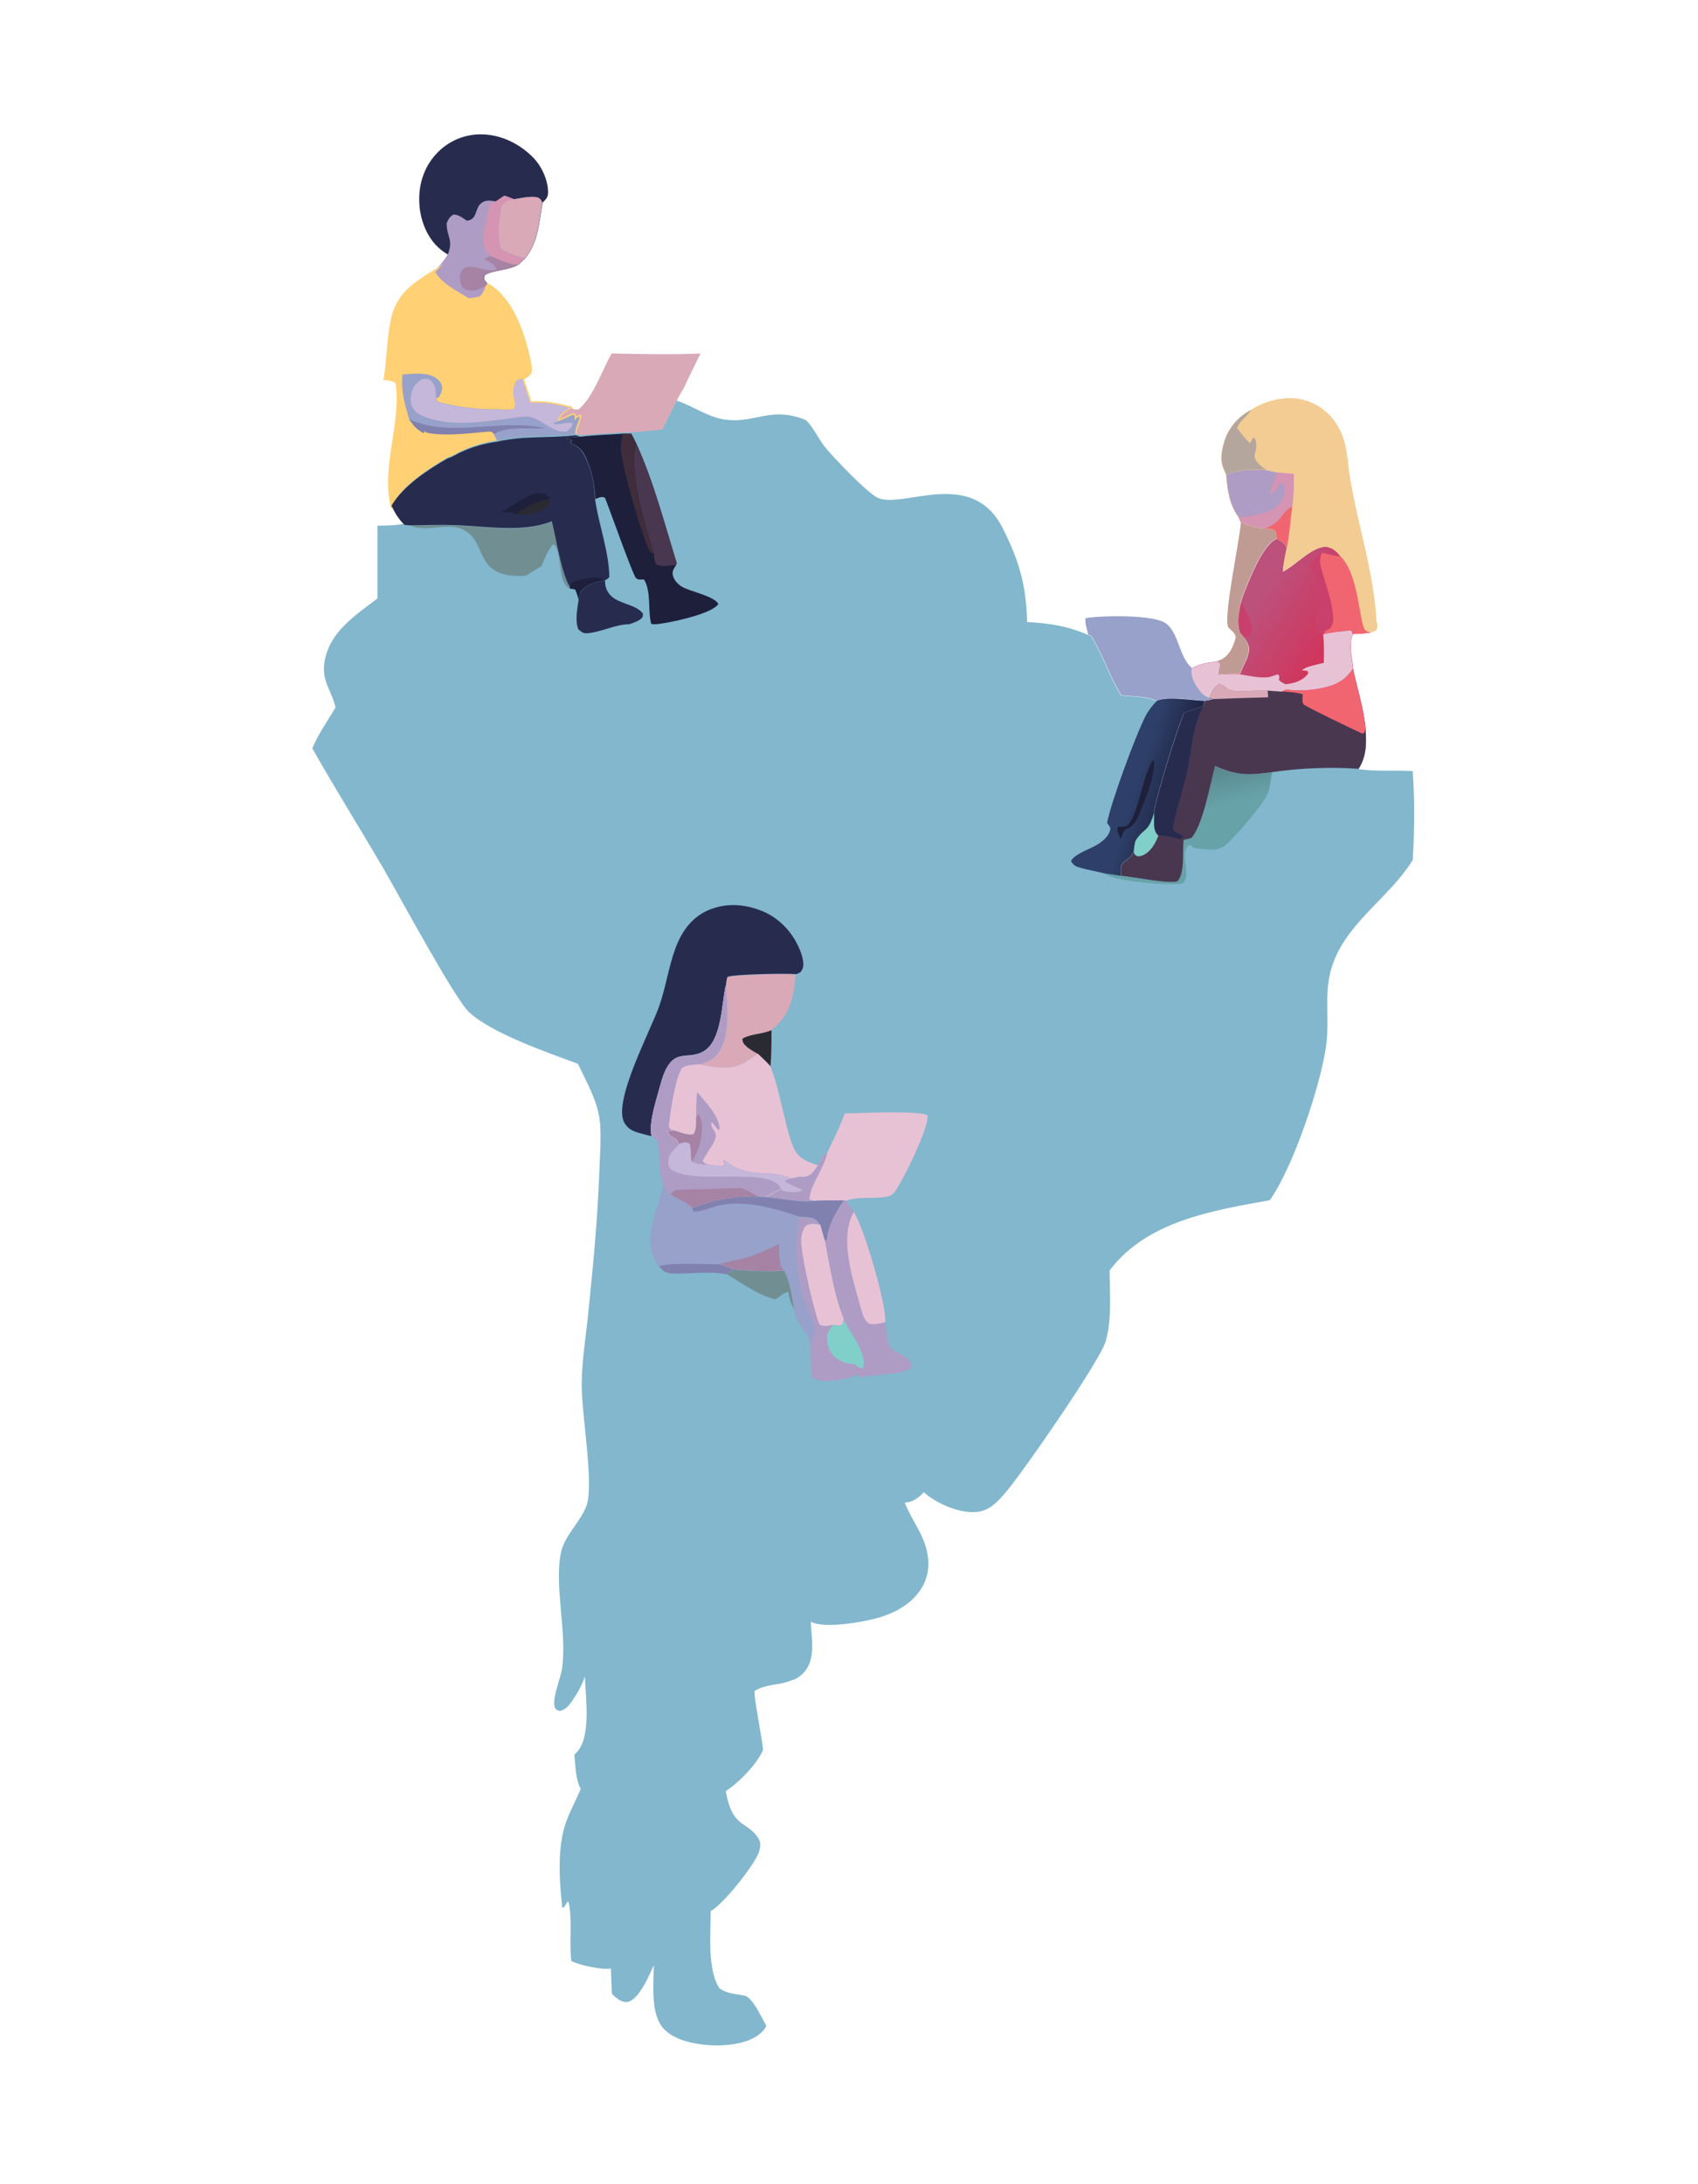 <svg xmlns="http://www.w3.org/2000/svg" xmlns:xlink="http://www.w3.org/1999/xlink" id="Capa_1" viewBox="0 0 664.9 855.1"><defs><style>      .st0 {        fill: #c5b7da;      }      .st1 {        fill: #f3cc93;      }      .st2 {        fill: #493750;      }      .st3 {        fill: #ae9cc5;      }      .st4 {        fill: #81cfc9;      }      .st5 {        fill: #d9a9b8;      }      .st6 {        fill: #8181b0;      }      .st7 {        fill: url(#Degradado_sin_nombre_4);      }      .st8 {        fill: #c9406c;      }      .st9 {        fill: #ffd074;        stroke: #ffd074;        stroke-miterlimit: 10;      }      .st10 {        fill: #718f93;      }      .st11 {        fill: url(#Degradado_sin_nombre_2);      }      .st12 {        fill: #402d3c;      }      .st13 {        fill: #d594b2;      }      .st14 {        fill: #a683a4;      }      .st15 {        fill: #b5a69d;      }      .st16 {        fill: #f16571;      }      .st17 {        fill: #e7c2d5;      }      .st18 {        fill: #1e203b;      }      .st19 {        fill: #2a2a32;      }      .st20 {        fill: url(#Degradado_sin_nombre_3);      }      .st21 {        fill: url(#Degradado_sin_nombre);      }      .st22 {        fill: #272c4f;      }      .st23 {        fill: #97a1ca;      }      .st24 {        fill: #82b7ce;      }    </style><linearGradient id="Degradado_sin_nombre" data-name="Degradado sin nombre" x1="595.9" y1="661.9" x2="617.2" y2="663.5" gradientTransform="translate(89.9 668.9) scale(.7 -.7)" gradientUnits="userSpaceOnUse"><stop offset="0" stop-color="#c09b93"></stop><stop offset="1" stop-color="#c38063"></stop></linearGradient><linearGradient id="Degradado_sin_nombre_2" data-name="Degradado sin nombre 2" x1="652.6" y1="631" x2="602.2" y2="662.5" gradientTransform="translate(89.9 668.9) scale(.7 -.7)" gradientUnits="userSpaceOnUse"><stop offset="0" stop-color="#d72d52"></stop><stop offset="1" stop-color="#bc517c"></stop></linearGradient><linearGradient id="Degradado_sin_nombre_3" data-name="Degradado sin nombre 3" x1="566.4" y1="550.5" x2="576.5" y2="510.6" gradientTransform="translate(89.9 668.9) scale(.7 -.7)" gradientUnits="userSpaceOnUse"><stop offset="0" stop-color="#4d6d73"></stop><stop offset="1" stop-color="#67a2a9"></stop></linearGradient><linearGradient id="Degradado_sin_nombre_4" data-name="Degradado sin nombre 4" x1="563" y1="545.6" x2="520.5" y2="558.9" gradientTransform="translate(89.9 668.9) scale(.7 -.7)" gradientUnits="userSpaceOnUse"><stop offset="0" stop-color="#11081f"></stop><stop offset="1" stop-color="#2e4069"></stop></linearGradient></defs><path class="st9" d="M150.7,148.2c2.3-1.3,4.3-1.4,6.9-1.6-.6,6.6.7,11.3,2.6,17.5,1.8,2.7,3.3,4.4,6.4,5.8-.4,2-.5,2.2.3,4,2.5,2.2,6.3,3.2,8.4,5.7-7.7,4.5-17.2,10.7-21.9,18.5-3.6-15.8,4.3-32.4,2-48.2-1.2-1.3-2.9-1.3-4.7-1.7Z"></path><path class="st21" d="M485.9,204.4c3.1,1.3,6,2.3,9.3,2.5,1,0,3.3,0,3.9.7.7.8.7,2.2.8,3.2-5.4,2.3-10.3,15-12.5,20.4-.7,1.6-1.2,3.2-1.6,4.9-.7,3.9-1.5,7.5-.4,11.4l1.7,2c1.4,2.2,2.2,3.6,1.7,6.2-.6,2.9-2.4,5.4-3.3,8.1-2.9-.1-5.6,0-8.4.2.3-1.5.6-2.9.8-4.4l-1.3-.8c.6-.2,1.3-.4,1.9-.7,3.2-1.9,4.5-5.2,5.4-8.6-.3-1-.4-1.5-1.2-2.2-.5-.5-1.1-1-1.6-1.5-2.5-3.1,4.5-34.6,4.8-41.5Z"></path><path class="st23" d="M426.1,248.6c-.3-2-1.4-4.7-1-6.6,6.1-1,26.7-1.5,31.5,2.1,5.1,3.8,5,13.1,10.1,17.4v.5c2.4.8,3.6,3.8,4.9,5.9l3.7,1.7c-.5,1.2-1,2.5-1.7,3.6l1.4.5-3.2.6c-4.6-.1-15.1-2-18.9.1-3.9-1.9-9.5-1.7-13.8-2.2-4.3-6.8-6.8-14.8-10.9-21.7-.6-1.1-.7-1.7-2-2Z"></path><path class="st17" d="M466.7,262c2.3.8,3.5,3.8,4.8,5.9l3.7,1.7c-.5,1.2-1,2.5-1.7,3.6-1.9-.6-3.1-1.9-4.3-3.5-1.6-2.3-3-4.9-2.6-7.7Z"></path><path class="st5" d="M239.6,138.4c11.5.2,23.2.5,34.7,0-2.1,4.4-4.4,8.8-6.4,13.3-1,1.7-2.1,3.4-2.9,5.2-2,4-3.9,7.9-5.9,11.8l-11.9,1h-3.4c-5.5.4-11.1.6-16.6,1.2l-1.8-.6c-.6-2.9,1.3-4.7,1.6-7.5-.9.3-1.4.9-2.1,1.5l.2-1.5-.6-.7-6.1,2.7c0-.1,0-.3,0-.4,0-.2.1-.4.2-.6.7-2.2,2.6-3.1,4.5-4.3,1.4.7,1.8.9,3.4.8,5.7-4.5,9.4-15.7,13.1-22.1Z"></path><path class="st22" d="M175.4,99.7c-1.1-.7-2.3-1.5-3.3-2.4-5-4.3-7.6-11.3-7.9-17.7-.4-7,1.7-14,6.5-19.2,4.3-4.8,10.4-7.6,16.8-7.8,7.9-.2,15.3,3.2,20.9,8.7,3.5,3.4,6.2,9,6.2,13.9,0,2.1-.7,2.7-2.1,4.1-1.5,7.9-1.6,15.4-6.9,21.9l-2.5,2.4c-4.4,2.5-10.3,2.1-13.3,4.2-.1.6-.5,1.2-.1,1.7.5.8,1,1.4,1.7,2.1l-.5.5c-.8,1.9-1.2,3.5-3,4.6-1.4.2-2.8.5-4.2.6-4.7-2.9-11-5.9-13.7-10.9,2.2-2.1,3.9-4.1,5.5-6.7Z"></path><path class="st3" d="M194.1,78.9c1.1-.8,2.3-1.5,3.4-2.3,1.3.4,2.5.9,3.8,1.4,2.2-.3,8.2-1.8,10-.2.4.3.8,1.1,1,1.5-1.5,7.9-1.6,15.4-6.9,21.9l-2.5,2.4c-4.4,2.5-10.3,2.1-13.3,4.2-.1.6-.5,1.2-.1,1.7.5.8,1,1.4,1.7,2.1l-.5.5c-.8,1.9-1.2,3.5-3,4.6-1.4.2-2.8.5-4.2.6-4.7-2.9-11-5.9-13.7-10.9,2.2-2.1,3.9-4.1,5.5-6.7,2.4-5.8-.4-6.9-.4-12.3.8-1.8,1-2.3,2.6-3.4,2.1,0,3.6,1.3,5.3,2.4,4.3-.4,3-4.9,5.7-6.9,1.8-1.4,3.5-.9,5.5-.7Z"></path><path class="st14" d="M192.1,100.1c3.5,1.5,7,3.3,10.8,3.5-4.4,2.5-10.3,2.1-13.3,4.2-.1.6-.5,1.2-.1,1.7.5.8,1,1.4,1.7,2.1l-.5.5c-.5,0-.7,0-1.2.2-1.4.7-3.1,1.5-4.7,1.5-1.9,0-2.4-.3-3.8-1.4-.8-1.7-1.3-3.7-.6-5.6,2.3-5.5,9.9.5,14.1-1.3-1-2.3-2.6-2.7-4.8-4l2.3-1.5Z"></path><path class="st13" d="M194.1,78.9c1.1-.8,2.3-1.5,3.4-2.3,1.3.4,2.5.9,3.8,1.4-2.9.7-3.5.9-5.3,3.1-.3,2.9-.6,5.7-.8,8.6v-.9c0,2.9-.1,5.9.8,8.7,2.8,1.8,6.2,2.7,9.4,3.8l-2.5,2.4c-3.9-.2-7.3-2-10.8-3.5-.5-.4-.9-.9-1.3-1.4-2.4-3.4-1.6-7.3-.8-11.1v.8c.9-2.8.7-6.4,2-8.9l2.1-.6Z"></path><path class="st5" d="M201.4,78c2.2-.3,8.2-1.8,10-.2.4.3.8,1.1,1,1.5-1.5,7.9-1.6,15.4-6.9,21.9-3.2-1.1-6.6-1.9-9.4-3.8-.9-2.7-.8-5.8-.9-8.7v.9c.4-2.9.6-5.7.9-8.6,1.9-2.2,2.5-2.4,5.3-3.1Z"></path><path class="st11" d="M499.9,210.9c2,1.1,3.3,1.5,4,3.7-.6,3.1-1.3,6.1-1.5,9.2,5-2.4,12.6-11.2,18.1-9.5,1.9.6,3.3,2,4.5,3.5,7.2,7.2,7.3,25.9,9.6,28.8.6.8,1.4.9,2.4,1-2.4.4-4.7.6-7.1.6-2,3.8-.4,9.4,0,13.6-3.1,4.7-6.8,6.5-12.3,7.6-4.2.9-9.5,1.3-13.7.5l-2,.8-5.4-.4c-4.2-.6-13.1,1.6-16.4-1.1-.7-.6-1.3-1-2.2-1.4l-.4-.2c-.7.6-1.6,1.3-2.2,2l-3.7-1.7c-1.3-2-2.5-5.1-4.8-5.9v-.5c3-1.7,6.5-2.1,9.9-2.6l1.3.8c-.3,1.5-.5,2.9-.8,4.4,2.9-.3,5.5-.4,8.4-.2.9-2.8,2.7-5.2,3.3-8.1.6-2.7-.3-4.1-1.7-6.2l-1.7-2c-1.1-3.9-.4-7.5.4-11.4.4-1.7.9-3.3,1.6-4.9,2.2-5.4,7.1-18.1,12.5-20.4Z"></path><path class="st8" d="M485.8,236.2c2.2,2.1,4.4,7.3,4.4,10.3,0,.9-.1,1.4-.6,2.2l-2.4.8-1.7-2c-1.1-3.9-.4-7.5.4-11.4Z"></path><path class="st8" d="M518.2,248.3l-2-.3c-2.6-3.8-.5-12.3-.8-17l-1.1-.2.2.2-1.2-1.7.6-1,.8.2,1.5,2.6c.3-3.7-.5-5.7-2.7-8.7l-.4-.6c.9-2.3,2.9-3.9,4.7-5.5-.5,1.3-.9,2.6-.8,4,.5,4.8,8.7,23.6,3.3,26.2-.4.2-.7.3-1.1.4l-.8,1.4Z"></path><path class="st16" d="M517.6,216.4c2.3.4,5.1,1.4,7.4,1.4,7.2,7.2,7.3,25.9,9.6,28.8.6.8,1.4.9,2.4,1-2.4.4-4.7.6-7.1.6l-.7-1.5c-3.5.3-7.5.7-10.9,1.5l.8-1.4c.4-.1.7-.2,1.1-.4,5.4-2.6-2.8-21.3-3.3-26.2-.1-1.4.3-2.7.8-4Z"></path><path class="st17" d="M518.2,248.3c3.4-.8,7.4-1.2,10.9-1.5l.7,1.5c-2,3.8-.4,9.4,0,13.6-3.1,4.7-6.8,6.5-12.3,7.6-4.2.9-9.5,1.3-13.7.5l-2,.8-5.4-.4c-4.2-.6-13.1,1.6-16.4-1.1-.7-.6-1.3-1-2.2-1.4l-.4-.2c-.7.6-1.6,1.3-2.2,2l-3.7-1.7c-1.3-2-2.5-5.1-4.8-5.9v-.5c3-1.7,6.5-2.1,9.9-2.6l1.3.8c-.3,1.5-.5,2.9-.8,4.4,2.9-.3,5.5-.4,8.4-.2,3.8.6,7.7,1.6,11.5,1.1l3.4-1.1.6.8-.2,1.4c.8.9,1.6,1.2,2.6,1.7,1.1-.1,2.2-.3,3.3-.6,2.1-.6,4.5-1.9,5.6-3.7l-.3-.9-2.2-.3c1.5-1.5,6.4-2.3,8.6-2.9,0-3.7.2-7.3-.3-11Z"></path><path class="st1" d="M490,160.4c5.5-3.6,13-5.4,19.4-4.1,5.9,1.3,11.1,4.9,14.2,10.1,3.5,5.7,4,12,4.7,18.4,2.9,19.4,9.7,38.8,10.7,58.3.4,1.6.6,2,0,3.6-.7.4-1.3.7-2.1.9-.9-.2-1.7-.2-2.4-1-2.3-2.9-2.3-21.7-9.6-28.8-1.2-1.5-2.6-2.9-4.5-3.5-5.5-1.7-13.1,7.1-18.1,9.5.2-3.1.9-6.2,1.5-9.2-.8-2.2-2-2.6-4-3.7-.1-1,0-2.4-.8-3.2-.6-.8-2.9-.7-3.9-.7-3.3-.3-6.3-1.2-9.3-2.5l-.9-2c-3.6-5-4.3-10.5-4.8-16.4-.2-.8-.7-1.7-1-2.5-1.5-3.5-.8-7,.2-10.5,1.6-5.5,5.6-10,10.6-12.6Z"></path><path class="st16" d="M495.2,206.9c7.2-2.8,5.9-5.9,10.8-8.8-.6,5.5-1.1,11-2.1,16.5-.8-2.2-2-2.6-4-3.7-.1-1,0-2.4-.8-3.2-.6-.8-2.9-.7-3.9-.7Z"></path><path class="st15" d="M480.2,186c-.2-.8-.7-1.7-1-2.5-1.5-3.5-.8-7,.2-10.5,1.6-5.5,5.6-10,10.6-12.6,0,.1-.2.3-.3.4-1.6,2.4-4.4,4.2-5.3,6.8,1.6,1.9,3.2,4.4,5.1,5.9l1.2-2.2c.7.5.8.3,1,1.2,1.4,5.7-3.8,5.7,4.1,11.5-4.8-.3-11.2-.4-15.6,1.9Z"></path><path class="st3" d="M480.2,186c4.4-2.3,10.8-2.2,15.6-1.9l4.3.9,6.5.6c0,4.2,0,8.4-.6,12.5-4.9,2.9-3.6,6.1-10.8,8.8-3.3-.3-6.3-1.2-9.3-2.5l-.9-2c-3.6-5-4.3-10.5-4.8-16.4Z"></path><path class="st13" d="M500.1,185l6.5.6c0,4.2,0,8.4-.6,12.5-4.9,2.9-3.6,6.1-10.8,8.8-3.3-.3-6.3-1.2-9.3-2.5l-.9-2c1.1,0,2.2,0,3.3-.2,4.5-.6,10.4-1.7,13.3-5.7,1.7-2.3,1.7-4.3,1.3-7l-.7-.5.7,1c-.9-.5-1.6-.8-2.6-1.1l.8.8c-1.2,1.4-2.4,3.2-3.9,4.2.5-3.2,2.3-5.7,2.8-8.9Z"></path><path class="st9" d="M169.8,106.4c2.7,5,9,8,13.7,10.9,1.4-.2,2.8-.4,4.2-.6,1.8-1.1,2.3-2.7,3-4.6l.5-.5c9.3,5.7,13.5,18.4,15.9,28.7.4,1.9.8,3.7.5,5.6-.9,1.2-1.7,1.7-3,2.3l3.1,9.4c5.4-.2,10.3.5,15.5,2-1.9,1.2-3.8,2.1-4.5,4.3,0,.2-.1.4-.2.6,0,.1,0,.3,0,.4l6.1-2.7.6.7-.2,1.5c.7-.6,1.2-1.2,2.1-1.5-.3,2.8-2.2,4.6-1.6,7.5-10.9,1.3-19.8,0-31.1,2.6-4.8.8-9,2-13.4,3.9-1.8.8-3.8,2.2-5.6,2.6-2.1-2.4-5.8-3.5-8.4-5.7-.8-1.8-.7-2.1-.3-4-3.1-1.4-4.6-3.1-6.4-5.8-1.8-6.2-3.2-10.9-2.6-17.5-2.6.2-4.6.3-6.9,1.6,1.2-7.6,1.1-15.6,2.8-23.2,2.2-9.7,8.3-13.6,16.3-18.6Z"></path><path class="st9" d="M191.2,111.6c9.3,5.7,13.5,18.4,15.9,28.7.4,1.9.8,3.7.5,5.6-.9,1.2-1.7,1.7-3,2.3l-1.5.3-1.1.9-.2.6c-.7,2-.8,3.2-.4,5.3.3,1.7.8,2.9,0,4.6-2,.6-4,.3-6.1.2.8-.5,1.5-1.1,2.4-1.1.2,0,.4,0,.6,0-.3-3.6.4-7.4.7-11,.4-4.4,2.1-19.4,1.4-22.8-.2-.9-.7-1.5-1.3-2.2-1.6-.3-2.3-.5-3.5-1.6-.7-1.5-1.7-3.1-1.3-4.8l1.7.2c-.9-.9-1.2-1.7-2.5-1.9-.4.7-.8,1.5-1.3,2.1-.9,1.2-2.3,1.8-3.8,1.8-2,.1-3.3-.2-4.9-1.4,1.4-.2,2.8-.4,4.2-.6,1.8-1.1,2.3-2.7,3-4.6l.5-.5Z"></path><path class="st23" d="M157.6,146.6c4.5-.2,10.3-1.2,13.9,2,1,.9,1.6,1.9,1.6,3.3,0,1.4-.6,2.4-1.2,3.6l-1,.3.3,1.4c6.4,2,17.2,3.4,24,3,2.1.2,4.1.5,6.1-.2.8-1.6.3-2.8,0-4.6-.4-2.1-.3-3.3.4-5.3l.2-.6,1.1-.9,1.5-.3,3.1,9.4c5.4-.2,10.3.5,15.5,2-1.9,1.2-3.8,2.1-4.5,4.3,0,.2-.1.4-.2.6,0,.1,0,.3,0,.4l6.1-2.7.6.7-.2,1.5c.7-.6,1.2-1.2,2.1-1.5-.3,2.8-2.2,4.6-1.6,7.5-10.9,1.3-19.8,0-31.1,2.6-4.8.8-9,2-13.4,3.9-1.8.8-3.8,2.2-5.6,2.6-2.1-2.4-5.8-3.5-8.4-5.7-.8-1.8-.7-2.1-.3-4-3.1-1.4-4.6-3.1-6.4-5.8-1.8-6.2-3.2-10.9-2.6-17.5Z"></path><path class="st6" d="M160.2,164.1c16.4,7.6,35.2-.4,53.3,3.5-6,.5-15.8-1-20.6,2.7h0c-.3-.3-.5-.6-.8-.7-1.3-.4-17.2,2.4-25.5.3-3.1-1.4-4.6-3.1-6.4-5.8Z"></path><path class="st9" d="M166.6,169.8c8.2,2.1,24.1-.6,25.5-.3.3,0,.6.4.8.6h0c0,0,1.3,2.8,1.3,2.8-4.8.8-9,2-13.4,3.9-1.8.8-3.8,2.2-5.6,2.6-2.1-2.4-5.8-3.5-8.4-5.7-.8-1.8-.7-2.1-.3-4Z"></path><path class="st0" d="M203,148.6l1.5-.3,3.1,9.4c5.4-.2,10.3.5,15.5,2-1.9,1.2-3.8,2.1-4.5,4.3,0,.2-.1.4-.2.6,0,.1,0,.3,0,.4l-1.8.8c1,1,5.8-.9,7.7-.1-.3,1.6-1.1,2-2.2,3.1-5,1.3-9.9-4.8-14.9-5.6-2.6-.4-6.2.5-8.8.8-8.8,1.1-18,2.4-26.8.7-3.3-.7-8-1.8-9.9-4.9-1-1.7-1.1-3.8-.6-5.7.6-2.6,1.9-4.3,4.2-5.7,1.8-.2,2-.2,3.6.7,1.8,2,1.7,4.3,1.9,6.8l.3,1.4c6.4,2,17.2,3.4,24,3,2.1.2,4.1.5,6.1-.2.8-1.6.3-2.8,0-4.6-.4-2.1-.3-3.3.4-5.3l.2-.6,1.1-.9Z"></path><path class="st24" d="M265.1,156.9c6.3,2.1,12.4,6.6,19,7.4,11.2,1.5,17.4-5,30.3-.3.8.3,1.4.6,1.9,1.2,2.5,2.8,4.2,6.5,6.5,9.5,3.1,4,16.9,18.4,20.9,20.2,10,4.5,37-12.3,49.1,12.2,6.4,12.9,9,21.9,9.4,36.4,8.9.6,15.7,1.5,23.9,5.1,1.3.3,1.4.9,2,2,4.1,6.9,6.6,14.9,10.9,21.7,4.4.5,9.9.3,13.8,2.2,3.8-2.1,14.3-.2,18.9-.1l3.2-.6-1.4-.5c.7-1.1,1.1-2.5,1.7-3.6.6-.7,1.5-1.4,2.2-2l.4.2c.8.4,1.5.8,2.2,1.4,3.2,2.7,12.2.5,16.4,1.1l5.4.4,2-.8c4.2.8,9.5.3,13.7-.5,5.5-1.1,9.2-2.9,12.3-7.6,1.6,7.6,4.2,15.5,4.9,23.3.4,5.7.5,10.9-2.7,15.9,6.7,1.1,14.3.3,21.2.8.8,11.5.7,23.4,0,34.8-8.6,14-24.3,23.5-30.6,38.9-4.6,11.1-2,20.5-3.1,31.9-1.5,15.3-13.2,49.9-22.3,62.4-22.2,4-48.1,8.1-62.7,27.5,0,9,1,19.2-1.6,27.9-2.3,7.7-32.3,51-38.7,58.5-3.4,4-6.7,7.9-12.3,8.2-6.6.4-15.2-3.4-20.2-7.8-.1.1-.2.2-.3.4-1.9,2-4.3,3.6-7.1,3.7,2.3,6.1,6.5,11.2,8.3,17.6,1.5,5.2,1.3,10.5-1.4,15.3-3.9,6.8-11.1,10.6-18.5,12.5-5.6,1.5-20.4,4-25.2,1.2.2,6.1,1.9,13.5-1.9,18.9-1.3,1.8-3.6,3.7-5.8,4.1-4.5,2-9.7,1.3-14.3,4.1-.5,1.8,3,18.8,3.3,23.1-2.3,5.5-9.6,13-14.6,16.1,2.6,15,8.4,11.5,12.8,18.6,1,1.5.8,3.3.3,5-1.7,5.3-14.3,21-19,23.4,0,8.4-1.4,23,3.4,30.2,2.7,2.1,6.6,2.3,9.8,2.9,3.2.6,7,9.1,8.6,11.9-.4.7-.9,1.5-1.5,2.1-4,4.2-11.4,5.4-17,5.5-6.6.1-16.5-1.2-21.4-6.2-5.7-5.7-4.2-17.7-4.2-25.2-1.7,3.9-4.3,9.7-7.3,12.6-1.2,1.1-2.3,2-4,1.8-1.9-.2-3.8-1.9-5.1-3.2l-.4-9.9c-3.3.6-12.6-1.3-15.5-3-.8-7.5.5-15.5-1-22.9l-.5-.3c-.6.9-1,2.1-2,2.5-1.2-10.5-2.1-24,1.6-34,1.6-4.4,3.9-8.4,5.6-12.7-2-3.3-2.1-9.5-2.5-13.4.4-.2.7-.6,1-.9,5.7-6.1,3.4-21.8,3.1-29.7-.9,3.1-2.6,6.1-4.4,8.8-1.4,2.1-2.8,4.2-5.4,4.8-.7-.3-1.4-.4-1.8-1.1-1.6-3,2.2-12,2.7-15.5,2-14.5-3.2-32.4-.4-45.6,1.4-6.6,7.7-11.9,10-18.3,3-8.7-2.2-36.7-1.9-48.2.1-8.2,1.4-16.6,2.3-24.7,2-19.3,3.9-38.5,4.6-58,.2-6,.7-12.3.3-18.3-.6-8.5-5.1-16.1-8.7-23.7-11.8-4.4-33.5-11.8-42.6-20.2-5.5-5-27.5-45.8-33.5-56.2-9.2-15.7-18.9-31.2-27.9-47.1,2.3-5.6,6-10.8,9.1-16-1.5-6.6-5.4-10.1-4.4-17.4,1.6-11.9,12-18.6,20.8-25.3v-28.5c3.7,0,7.3-.1,10.9-.8-2.4-2.3-3.7-4.6-5.1-7.5,4.6-7.8,14.1-14,21.9-18.5,1.8-.4,3.8-1.9,5.6-2.6,4.4-2,8.6-3.2,13.4-3.9,11.3-2.6,20.2-1.3,31.1-2.6l1.8.6c5.5-.7,11.1-.8,16.6-1.2h3.4c0,0,11.9-1.1,11.9-1.1,2-3.9,4-7.9,5.9-11.8Z"></path><path class="st6" d="M258,495.8c2.5-1.8,19.6-.9,23.7-.9,1.9.6,3.8,1.2,5.6,2.1l-3,1.9c-6.6-1.4-14.1,0-20.8-.3-2.9-.2-3.6-.7-5.5-2.8Z"></path><path class="st10" d="M284.4,498.9l3-1.9c6.5.5,13.1.9,19.7.4,2.5,4.3,2.9,10.3,4.1,15.1-1.5-1.6-2-3.9-2.4-6v-.7c-2.3.2-3.3,2.2-5.4,2.9-7-1.8-12.8-6.4-19-9.9Z"></path><path class="st22" d="M226.6,234.7l.7-2.9c2.6-3.3,5.7-3.7,9.6-4.6,0,2.5.7,4.6,2.6,6.3,3.3,3,9.9,3.3,12.3,6.8-.1,1.1-.1,1.5-1.1,2.2-1.2.9-2.9,1.4-4.3,1.9-5.3,0-10.8,3-16.1,3.5-2,.2-2.5-.4-3.9-1.6-1.3-3.7-.3-7.9.2-11.7Z"></path><path class="st10" d="M160.7,205.8c6-.1,11.9-.3,17.9-.1,11.6.4,25.8,2.9,36.8-1.2.3,0,.5-.2.8-.3,1.6,6.4,3.9,20.4,7,25.6v.7c-5.1-2.2-2.9-13.9-6.3-17.4-1.9.9-3.9,6.5-4.9,8.6-2.1,1.1-4.1,2.5-6,3.7-21.5,1.3-14.2-13.2-25-18.2-5.8-2.7-14.8,1.4-20.2-1.5Z"></path><path class="st20" d="M475.7,300c8.6,3.7,13.2,3.7,22.4,2.4-.5,2.5-.7,6.1-1.7,8.4-1.5,3.7-14,18.7-17.5,20.8-3.2,1.9-8.1.8-11.7.3l-1.2-1.2c-1,.5-1.2.7-1.6,1.8-1.5,4,1.8,10.1-1.2,13.4-5.2,1-26.2-.9-30.4-3.6-.2-.1-.4-.3-.5-.4l6.7,1c3.9.4,19.3,3.5,22,2.1,3-3.3,1.8-11.8,2.4-16.2,1-.2,2-.4,3-.7,4.5-5.1,7.3-21,9.3-28.2Z"></path><path class="st5" d="M284.2,385.7c0-1,.3-2,.5-3,1.6-1.2,24.1-1.6,26.9-1.1-1,9.4-1.9,15.4-9.5,21.7,0,4.7,0,9.5-.4,14.2-1.5-1.7-3.2-3.2-4.8-4.8-3,2-6,4.3-9.5,5h-.4c-4.2.9-8.8-.1-13-1,2.4-.7,4.6-1.4,6.4-3.3,6.1-6.7,4.4-19.3,3.9-27.7Z"></path><path class="st19" d="M296.9,412.7c-1.5-.9-3.3-1.8-4.6-3-1.1-1-1.5-1.5-1.6-3,2.7-1.8,7.4-1.8,10.7-3.1l.7-.3c0,4.7,0,9.5-.4,14.2-1.5-1.7-3.2-3.2-4.8-4.8Z"></path><path class="st7" d="M452.8,274.5c3.8-2.1,14.3-.2,18.9-.1l-.5,1.9c-2.5,1-4.9,1.9-7.5,2.8-2.4,4.4-11.6,34.7-11.9,39.2.3,3.2-.9,6.5,1.7,8.9-1.2,3-3,6.3-6.1,7.7-.6.3-1.3.4-2,.4-1.1-.6-1.1-.5-1.6-1.7-2.3,4.6-5.9,2.5-4.8,9.3l-6.7-1c-3.1-.8-6.4-1.3-9.4-2.2-1.7-.5-2.7-1-3.5-2.6,1.3-2.7,7.2-4.6,9.9-6.2,2.2-1.3,4.8-3.3,5.4-5.9.3-1.2-.5-1.8-1.2-2.8,1.5-8,11.2-34.4,15.1-41.9,1.1-2.2,2.6-4,4.3-5.8Z"></path><path class="st18" d="M451.5,297.6l.5.6c0,5.9-2.8,13-5,18.4-1.4,3.5-2.2,6.4-5.9,8-.2,0-.3.1-.5.2-.9,1.2-1.2,2.3-1.7,3.7-.2-.4-.4-.8-.6-1.2-.6-1.3-1-2.3-.5-3.6,1.1,0,2.1-.1,3.2-.2,5-3.8,6.1-19.7,10.5-26Z"></path><path class="st4" d="M451.9,318.3c.3,3.2-.9,6.5,1.7,8.9-1.2,3-3,6.3-6.1,7.7-.6.3-1.3.4-2,.4-1.1-.6-1.1-.5-1.6-1.7.2-1.1.3-3.8.9-4.7,3.4-5.1,4.8-2.8,7.1-10.7Z"></path><path class="st17" d="M330.9,435.9c5.3,0,29.2-1.3,32.3.8.7,4.6-9.9,26.2-13.2,30.4-1.2,1.5-4.3,1.7-6.1,1.8-3.8.2-9-.2-12.5,1.2h-.8c-4-.2-7.9,0-11.8,0-5.6.7-13.1-1-18.7-1.5,1.8-1.2,3.9-2.1,5.8-3.1.8.8,2.5.9,3.6,1,1.4,0,3.6.2,4.6-.7l.3.2c-2.3-1-4.6-2-6.8-3.2l-.2-.8,2.6-.8c.5,0,1,0,1.4-.2.8-.2,1.2-.4,2-.4.7,0,1.4.1,2,0,2.5-.5,3.5-2.5,4.9-4.4,1-1.6,2.1-4.1,3.7-5.1,2.4-5,5-10.1,6.8-15.3Z"></path><path class="st3" d="M324,451.2c-1.2,6.1-6.7,12.6-7.1,18.4l1.8.6c-5.6.7-13.1-1-18.7-1.5,1.8-1.2,3.9-2.1,5.8-3.1.8.8,2.5.9,3.6,1,1.4,0,3.6.2,4.6-.7l.3.2c-2.3-1-4.6-2-6.8-3.2l-.2-.8,2.6-.8c.5,0,1,0,1.4-.2.8-.2,1.2-.4,2-.4.7,0,1.4.1,2,0,2.5-.5,3.5-2.5,4.9-4.4,1-1.6,2.1-4.1,3.7-5.1Z"></path><path class="st18" d="M243.8,169.8h3.4c0,0,2,3.9,2,3.9,6.7,14.8,11,31.3,15.8,46.8l-.3.8c-.9,1.5-1.6,2.2-1.2,4,.4,1.9,2.1,3.6,3.7,4.5,3.1,1.8,12.6,3.6,14.1,6.7-2.5,3.6-15.7,6.5-20.3,7.3-2,.3-4,.8-6,.5-1.4-5.3.1-12.6-2.8-17.4-.6,0-1.5,0-2.1,0-.2,0-.9-.4-1.1-.6-1.4-1.7-10.3-27-12.1-31.4-1.3-.7-2.5,0-3.8.5-.2-4.4-.9-9.2-2.5-13.3-1.6-4-2.4-6.6-6.7-8.4l-.5-.2.7-1.2-1.9-.3v-.6c0,0,5-.4,5-.4,5.5-.7,11.1-.8,16.6-1.2Z"></path><path class="st12" d="M243.8,169.8h3.4c0,0,2,3.9,2,3.9-3.3,11.5,3.5,31.8,6.9,43.3l-1.6-1.1c-3.3-6.2-10.5-31.9-11.3-39-.3-2.3.2-4.8.6-7.1Z"></path><path class="st2" d="M249.2,173.7c6.7,14.8,11,31.3,15.8,46.8l-.3.8c-2.6-.2-5.1.9-7.6-.3-.9-1.4-1-2.4-1-4.1-3.4-11.5-10.1-31.8-6.9-43.3Z"></path><path class="st23" d="M259.7,463.3c.8,1.7,1.7,2.8,2.9,4.2,2.3,1.9,6.8,3.3,8.5,5.4,8.6-3.3,17-4.7,26.2-4.4l2.7.2c5.7.5,13.2,2.2,18.7,1.5,4-.2,7.9-.3,11.8-.2-2.6,3.2-6.7,10.8-6.5,15l-1.1.8c-.6-2.1-1.2-4.2-1.8-6.3-.3-.4-.5-.8-.8-1.2-1.7-2-4.9-1.8-7.3-2-1.9,12.9-1.3,21.8,2.8,34.5.8,2.5,3.3,7.1,3.4,9.5,0,1.4-1.5,4.3-1.7,5.9l-.5-.4c-.7-4.8-5.9-7.7-5.9-13.2-1.2-4.8-1.6-10.8-4.1-15.1-6.6.5-13.1.1-19.7-.4-1.8-.9-3.7-1.5-5.6-2.1-4.1,0-21.2-.9-23.7.9-1-1.4-1.7-3.1-2.4-4.6-3.1-9.7,2.3-17.9,4-27.1v-.7Z"></path><path class="st14" d="M287.5,493.4c6.8-1,11.5-3.5,17.6-6.4,0,2.9-.3,8.4,1.9,10.4-6.6.5-13.1.1-19.7-.4-1.8-.9-3.7-1.5-5.6-2.1l5.8-1.5Z"></path><path class="st6" d="M271.1,472.9c8.6-3.3,17-4.7,26.2-4.4l2.7.2c5.7.5,13.2,2.2,18.7,1.5,4-.2,7.9-.3,11.8-.2-2.6,3.2-6.7,10.8-6.5,15l-1.1.8c-.6-2.1-1.2-4.2-1.8-6.3-.3-.4-.5-.8-.8-1.2-1.7-2-4.9-1.8-7.3-2-9.9-3.2-20.7-6.6-31.2-4.4-3.3.7-7.2,2.7-10.4,2.4l-.3-1.4Z"></path><path class="st3" d="M330.6,470.1h.8c0,0,3,4.5,3,4.5,4.1,6.5,12.9,36.5,12.2,43.1.6,2.3.7,7.8,1.8,9.4,2.3,3.3,8.8,3.5,8.4,8.4-2.6,2.7-15,2.5-19.5,3.8-.7-.3-1.4-.6-2-1.1-1.4.9-2.9,1.2-4.6,1.6-3.6.8-9.3,1.7-12.6-.4-.8-4.2-.6-8.8-.7-13,.2-1.6,1.8-4.5,1.7-5.9,0-2.4-2.5-7-3.4-9.5-4.1-12.6-4.7-21.5-2.8-34.5,2.5.2,5.6,0,7.3,2,.3.4.6.8.8,1.2.6,2.1,1.2,4.2,1.8,6.3l1.1-.8c-.2-4.2,3.9-11.8,6.5-15Z"></path><path class="st4" d="M330.4,516.5c0,.2.1.3.2.5,1.9,4.2,9.2,13.3,7.4,18.3,0,.2-.1.3-.2.5-1.4,0-2.2-1-3.3-1.8-2.1.2-5-.8-6.7-2-2.2-1.6-3.5-3.9-3.9-6.6-.4-3.1.4-4.3,2.3-6.8,1.5.4,2,.7,3.5,0l.7-2.2Z"></path><path class="st17" d="M334.4,474.6c4.1,6.5,12.9,36.5,12.2,43.1-2.2.5-4,.9-6.3.6-2.1-1.5-2.7-4.5-3.4-6.8-2.9-10.6-8.4-26.7-2.6-36.9Z"></path><path class="st17" d="M326.3,518.6c-1.8.5-3.6.9-5.4,0-2.2-5.1-6.6-25.2-7.1-31.1-.2-2.9,0-5.5,1.9-7.7,2.2-1,3.1-.6,5.5-.3.6,2.1,1.2,4.2,1.8,6.3,2,10.2,3.5,21,7.4,30.6l-.7,2.2c-1.5.6-2,.3-3.5,0Z"></path><path class="st22" d="M255.1,444.8c-1.4-.3-2.9-.7-4.3-1.1-2.7-.7-5-1.6-6.4-4.3-4.4-8.6,10.6-36.3,13.8-45.7,2.5-7.2,3.6-15,6.2-22.2,2.4-6.5,6.1-12,12.6-15,6.7-3,13.9-2.7,20.7-.1,7,2.6,12.4,8.2,15.3,15,.9,2.1,2.2,5.8,1.2,8-.7,1.5-1.1,1.5-2.5,2-2.8-.4-25.3,0-26.9,1.1-.2,1-.5,2-.5,3-1.7,7.4-1.5,21.3-8.4,25.8-7,4.6-12.8-2.9-17.2,13.2-1.4,5.2-4.8,14.9-3.5,20.1Z"></path><path class="st22" d="M194.3,173c11.3-2.6,20.2-1.3,31.1-2.6l1.8.6-5,.4v.6c0,0,1.8.3,1.8.3l-.7,1.2.5.2c4.2,1.8,5,4.4,6.7,8.4,1.7,4.1,2.3,8.9,2.5,13.3,1.4,9.9,5.5,20.6,5.6,30.5-.7.8-.8.9-1.8,1.3-3.8.9-7,1.3-9.6,4.6l-.7,2.9c-.3-1.4-.7-2.6-1.3-3.9l-2.1-.4v-.7c-3.2-5.2-5.4-19.2-7-25.6-.3.1-.5.2-.8.3-11,4.1-25.2,1.6-36.8,1.2-6-.2-11.9,0-17.9.1l-2.2-.2c-2.4-2.3-3.7-4.6-5.1-7.5,4.6-7.8,14.1-14,21.9-18.5,1.8-.4,3.8-1.9,5.6-2.6,4.4-2,8.6-3.2,13.4-3.9Z"></path><path class="st18" d="M223.2,229.7c.2-.6.5-1.1.8-1.7,1.7-.6,3.3-1.2,5.1-1.5,2.5-.4,5.7-.9,7.8.6-3.8.9-7,1.3-9.6,4.6l-.7,2.9c-.3-1.4-.7-2.6-1.3-3.9l-2.1-.4v-.7Z"></path><path class="st19" d="M201.9,201.4c3.7-3.1,8.8-5.3,13.4-6.2-.1,1.6,0,2.2-1.2,3.3-2.7,2.4-7.5,3.4-11.1,3.1-.7,0-.6,0-1.1-.1Z"></path><path class="st18" d="M201.9,201.4c-1.7-1.2-3.1-.8-5.2-.8v-.5c4.3-1.8,10.3-7.4,15.3-7,1.8.1,2.2.8,3.3,2.1-4.6,1-9.8,3.2-13.4,6.2Z"></path><path class="st17" d="M255.1,444.8c-1.2-5.1,2.1-14.9,3.5-20.1,4.3-16.1,10.2-8.7,17.2-13.2,6.9-4.5,6.7-18.5,8.4-25.8.5,8.4,2.2,21-3.9,27.7-1.8,1.9-3.9,2.6-6.4,3.3,4.2.8,8.8,1.9,13,1h.4c3.6-.8,6.5-3.1,9.5-5.1,1.6,1.6,3.4,3.1,4.8,4.8,3.9,8.7,6.5,28.5,10.1,33.7,1.6,2.3,3.8,3.4,6.4,4.4.7.3,1.4.5,2.2.7-1.4,1.9-2.4,3.9-4.9,4.4-.6.1-1.4,0-2,0-.8,0-1.2.2-2,.4-.4.1-1,.1-1.4.2l-2.6.8.2.8c2.2,1.2,4.5,2.2,6.8,3.2l-.3-.2c-1,1-3.2.8-4.6.7-1.2,0-2.8-.1-3.6-1-1.9,1-4.1,1.9-5.8,3.1l-2.7-.2c-9.2-.3-17.6,1.1-26.2,4.4-1.6-2.1-6.1-3.5-8.5-5.4-1.3-1.3-2.1-2.5-2.9-4.2-.1-1.7-.9-3.3-1.1-5-.4-3.4,0-7.2-.7-10.5-.4-1.9-1.3-2.1-2.8-3.1Z"></path><path class="st3" d="M272.9,427.4c3.2,4,8.5,9.1,8.9,14.4l-.4.7c-.9-.9-1.9-2.5-2.8-3.2-.7,3.9,4.3,2.9-.3,10.1v-.2c-1.1,1.7-2.1,3.5-3.2,5.3.9,1.2,1.1,1.1,2.5,1.4-2.6.2-4.3-.2-6.8-1.1-.5-2.4,0-4.7-.8-7.1-1.5-.8-2.1-.4-3.7,0l-.7-.3c-.7-2.4-3.5-2.4-4.1-4.4l2.4-.5c2.3.7,5.4,2.1,7.7,1.5,1.2-2,.9-3.6,1-5.9,0-3.6,0-7.1.4-10.7Z"></path><path class="st14" d="M272.4,438.1l1-2c2,2.6,1.6,6,1.2,9.1-.4,3.3-2,7-3.8,9.7-.5-2.4,0-4.7-.8-7.1-1.5-.8-2.1-.4-3.7,0l-.7-.3c-.7-2.4-3.5-2.4-4.1-4.4l2.4-.5c2.3.7,5.4,2.1,7.7,1.5,1.2-2,.9-3.6,1-5.9Z"></path><path class="st3" d="M255.1,444.8c-1.2-5.1,2.1-14.9,3.5-20.1,4.3-16.1,10.2-8.7,17.2-13.2,6.9-4.5,6.7-18.5,8.4-25.8.5,8.4,2.2,21-3.9,27.7-1.8,1.9-3.9,2.6-6.4,3.3-2.3.2-4.9.1-6.8,1.4-2.7,3.7-4.8,18.2-5.2,22.9.6,1.1.5,1.1,1.7,1.5l-2.4.5c.6,2,3.4,2,4.1,4.4l.7.3c1.7-.4,2.2-.9,3.7,0,.7,2.4.3,4.7.8,7.1,2.4.9,4.2,1.2,6.8,1.1,2.1.4,4.1.6,6.3.6l.2-.7-.6-1.1.3-.6c10.7,8.1,16.2,3.2,26.2,7.1l-2.6.8.2.8c2.2,1.2,4.5,2.2,6.8,3.2l-.3-.2c-1,1-3.2.8-4.6.7-1.2,0-2.8-.1-3.6-1-1.9,1-4.1,1.9-5.8,3.1l-2.7-.2c-9.2-.3-17.6,1.1-26.2,4.4-1.6-2.1-6.1-3.5-8.5-5.4-1.3-1.3-2.1-2.5-2.9-4.2-.1-1.7-.9-3.3-1.1-5-.4-3.4,0-7.2-.7-10.5-.4-1.9-1.3-2.1-2.8-3.1Z"></path><path class="st14" d="M262.6,467.5c1.3-1.4,1.5-1.6,3.4-1.7,2.1-.1,23.7-.7,24.3-.6,2.2.6,4.2,2.1,6.2,3l.7.3c-9.2-.3-17.6,1.1-26.2,4.4-1.6-2.1-6.1-3.5-8.5-5.4Z"></path><path class="st0" d="M266.2,447.8c1.7-.4,2.2-.9,3.7,0,.7,2.4.3,4.7.8,7.1,2.4.9,4.2,1.2,6.8,1.1,2.1.4,4.1.6,6.3.6l.2-.7-.6-1.1.3-.6c10.7,8.1,16.2,3.2,26.2,7.1l-2.6.8.2.8c2.2,1.2,4.5,2.2,6.8,3.2l-.3-.2c-1,1-3.2.8-4.6.7-1.2,0-2.8-.1-3.6-1-3.2-9.4-34-1.2-43.1-7.8-.4-.6-1-1.4-1-2.1-.2-4.2,2.1-5.2,4.5-8Z"></path><path class="st2" d="M529.8,261.8c1.6,7.6,4.2,15.5,4.9,23.3.4,5.7.5,10.9-2.7,15.9-10.6-.8-23.3-.3-33.8,1.3-9.3,1.3-13.8,1.4-22.4-2.4-2,7.2-4.7,23.1-9.3,28.2-1,.3-1.9.5-3,.7-.6,4.4.6,12.9-2.4,16.2-2.7,1.3-18-1.8-22-2.1-1.1-6.7,2.5-4.6,4.8-9.3.4,1.2.4,1.1,1.6,1.7.7,0,1.4-.2,2-.4,3.1-1.4,5-4.7,6.1-7.7-2.5-2.4-1.4-5.7-1.7-8.9.3-4.5,9.6-34.8,11.9-39.2,2.5-.8,5-1.8,7.5-2.8l.5-1.9,3.2-.6-1.4-.5c.7-1.1,1.1-2.5,1.7-3.6.6-.7,1.5-1.4,2.2-2l.4.2c.8.4,1.5.8,2.2,1.4,3.2,2.7,12.2.5,16.4,1.1l5.4.4,2-.8c4.2.8,9.5.3,13.7-.5,5.5-1.1,9.2-2.9,12.3-7.6Z"></path><path class="st5" d="M477.4,267.6l.4.2c.8.4,1.5.8,2.2,1.4,3.2,2.7,12.2.5,16.4,1.1l.2,2.7c-7.2.2-14.4.4-21.6.7l-1.4-.5c.7-1.1,1.1-2.5,1.7-3.6.6-.7,1.5-1.4,2.2-2Z"></path><path class="st16" d="M529.8,261.8c1.6,7.6,4.2,15.5,4.9,23.3l-.4,1.8-.9.3c-2.7-1.2-22.2-10.6-22.9-11.4-.8-.9-.4-2.8-.4-4-2.6-.8-5.6-.9-8.4-1.1l2-.8c4.2.8,9.5.3,13.7-.5,5.5-1.1,9.2-2.9,12.3-7.6Z"></path><path class="st22" d="M463.8,279.1c2.5-.8,5-1.8,7.5-2.8-4.8,8.8-4.4,17.1-6.6,26.6-1.7,7.2-4.2,14.3-5.5,21.6,1.1,1.6,2.5,2,4.2,2.8l-1.2,1.4c-2.9-1-5.4-1.5-8.5-1.6-2.5-2.4-1.4-5.7-1.7-8.9.3-4.5,9.6-34.8,11.9-39.2Z"></path></svg>